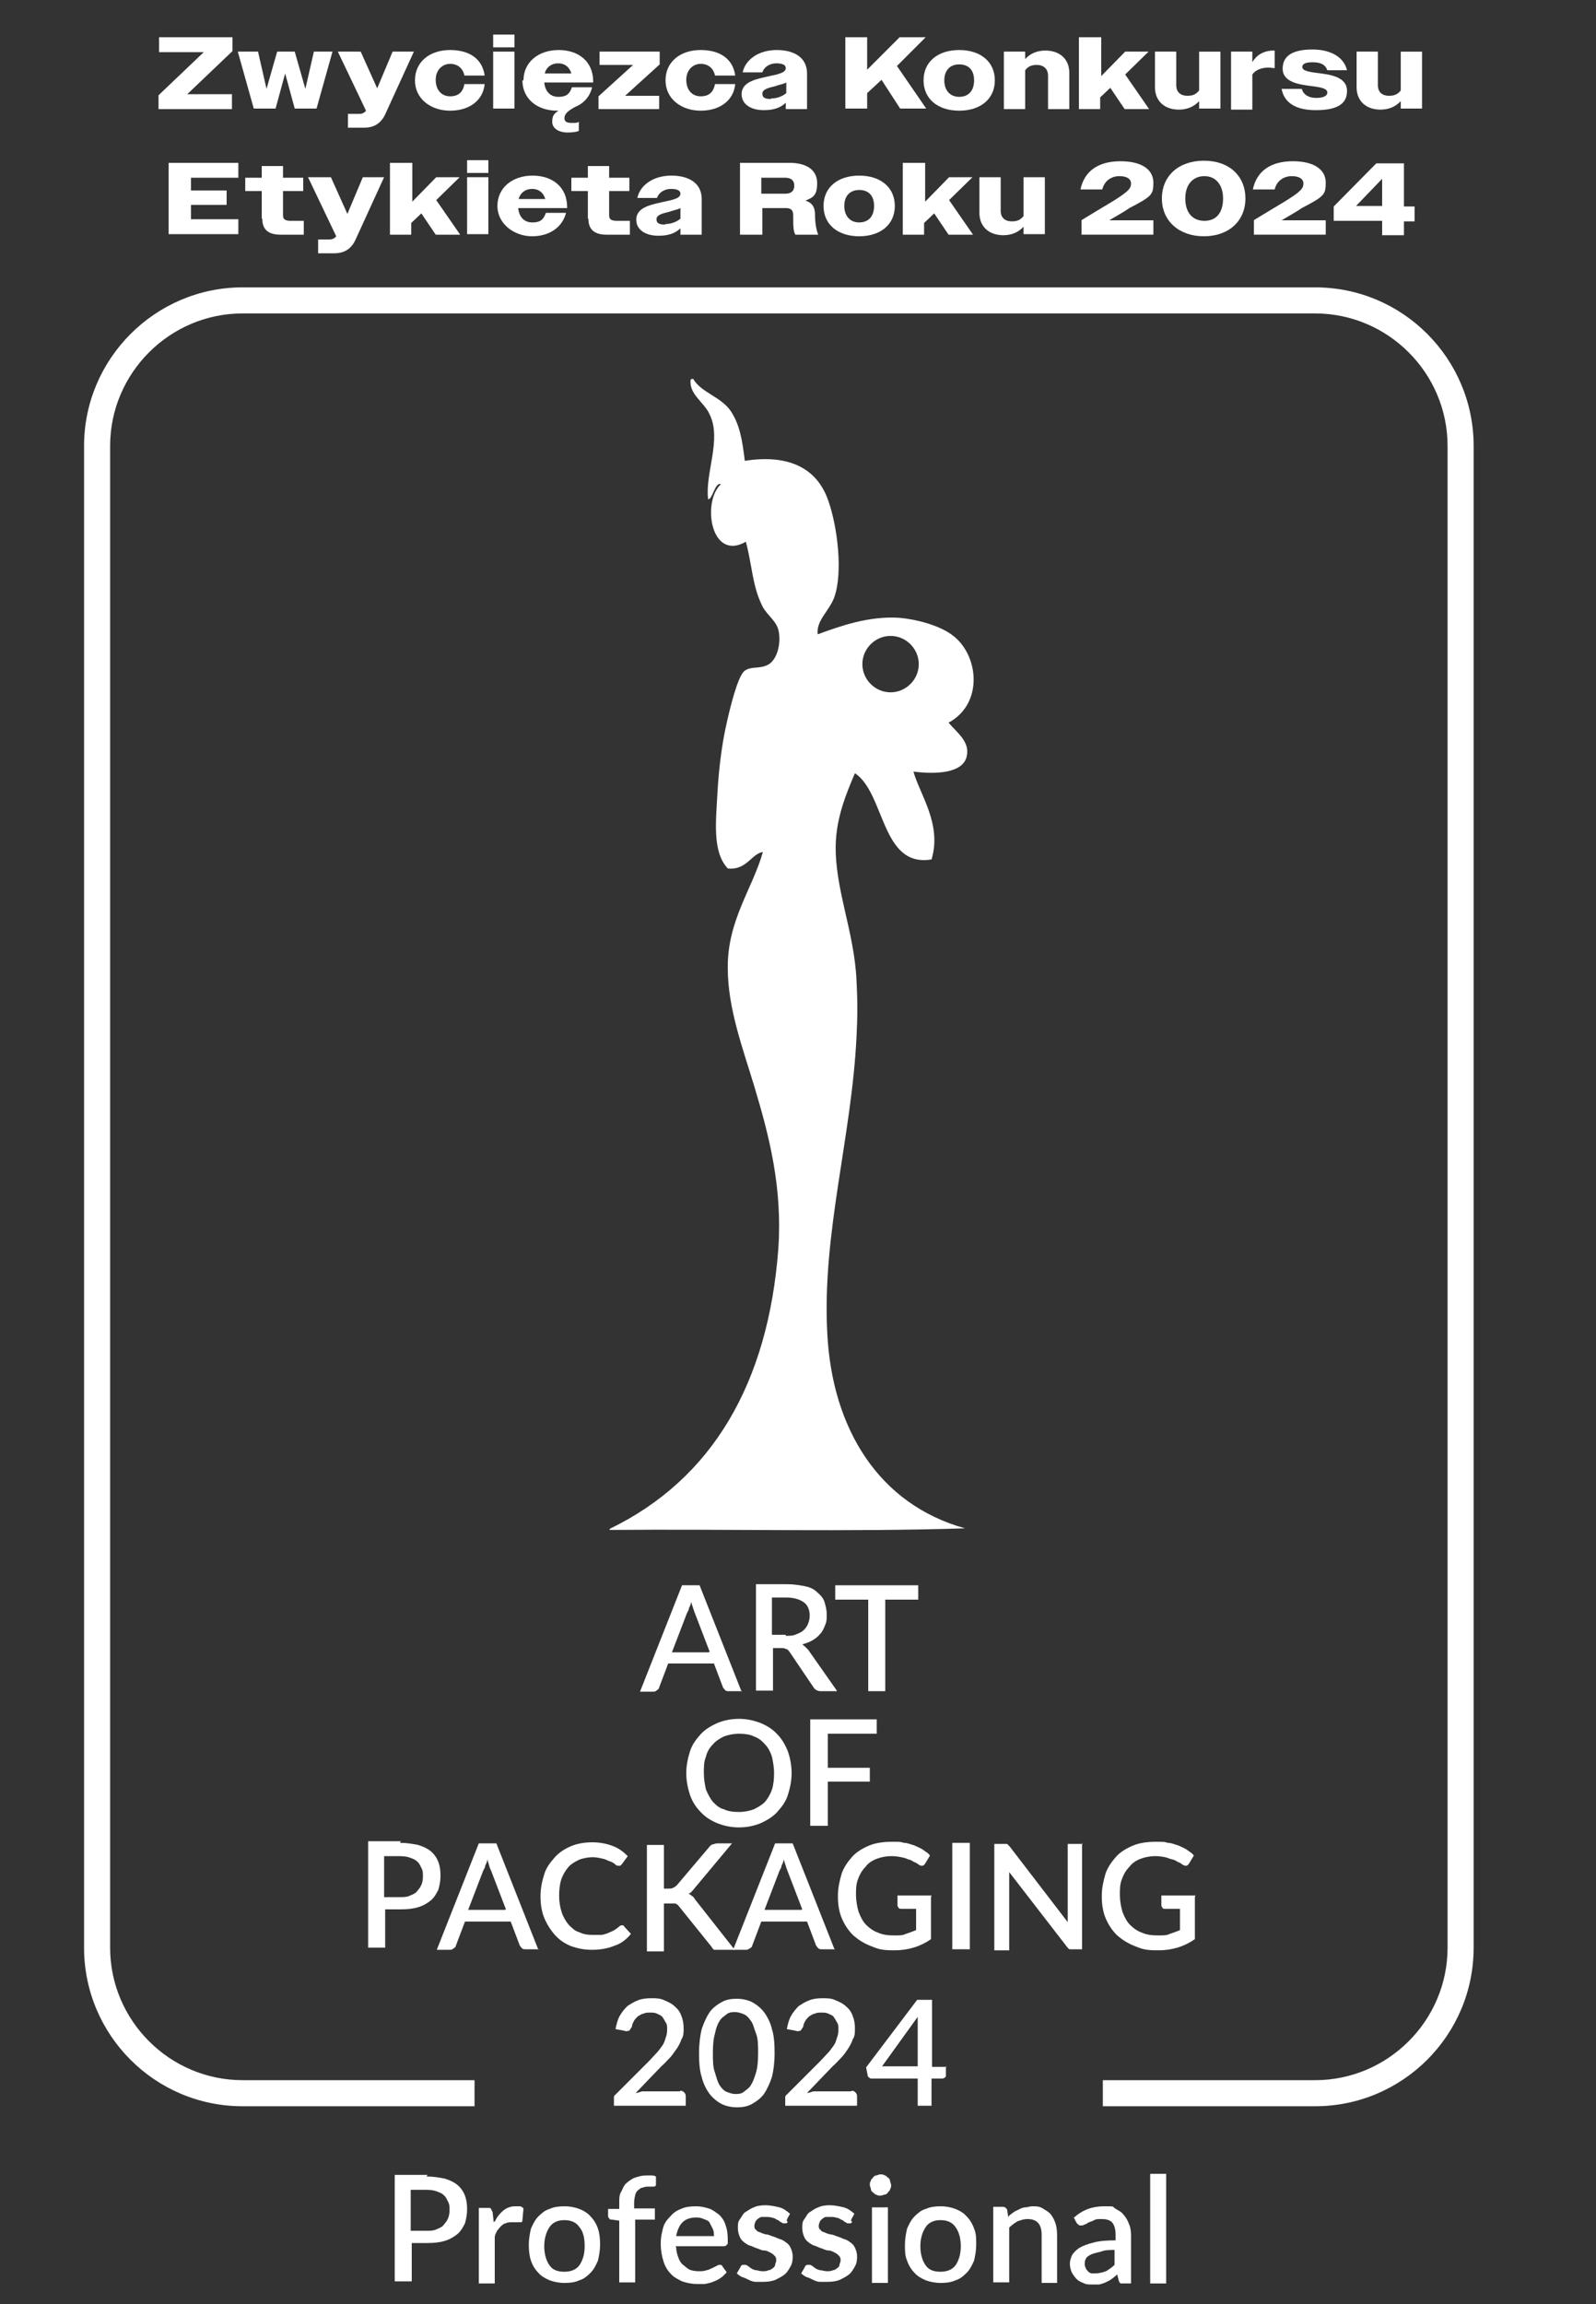 <?xml version="1.0" encoding="UTF-8"?>
<svg id="Layer_1" xmlns="http://www.w3.org/2000/svg" version="1.1" viewBox="0 0 300 433">
  <rect x="0" y="0" width="300" height="433" fill="#333333" stroke="none"/>
  <!-- Generator: Adobe Illustrator 29.3.1, SVG Export Plug-In . SVG Version: 2.1.0 Build 151)  -->
  <defs>
    <style>
      .st0 {
        fill: #fff;
      }
    </style>
  </defs>
  <g id="Layer_11" data-name="Layer_1">
    <g>
      <g>
        <path class="st0" d="M114.6,287.5c22.2-.2,45,.4,66.8-.3-16.2-4.5-25-18.7-25.9-36.7-1-18.7,4.6-36.9,5.5-55.7.2-3.7.2-6.9,0-10.5-.4-9.3-4.2-17.5-3.9-25.9.2-4.8,1.8-8.9,3.6-13.1,5.7,3.8,4.9,17.8,14.4,16.2,2-6.6-2.2-12.2-3.4-16.5,4,.5,9.2.4,10-2.8.7-2.8-1.8-4.5-3.4-6.4,6.7-3.6,5.7-13,.5-16.6-2.4-1.7-6.4-2.8-9.7-3.1-5.8-.4-11.3,1.6-15.4,3.1-.3-2.6,2.1-4.3,3.1-6.9,1.7-4.7.6-13.4-1.1-18.2-2.1-6.1-7.4-8.8-15.7-7.5-.5-4.2-1-6.8-2.6-9.3-1.9-2.8-5.6-3.5-7.1-6.1-.2,0-.5,0-.5.3-.2,2.7,2.6,4.1,3.6,6.4,2.3,4.7-.9,11-.3,15.9.8.2,1.3-3.3,2.4-2.8-3.6,3.3-1.9,14.6,4.7,10.8,1.2,4.5,1.2,8.3,3.1,12.1.9,1.8,2.8,2.8,3.1,4.9.4,2.4-.4,5.2-2,6.1-1.7.9-3.2.2-4.5,1.2-1.3,1.2-2.7,7-3.4,10.2-.9,4-1.4,8.7-1.6,12-.3,5.8-1.1,11.7,1.9,14.9,3.5.4,4.5-2.8,6.6-3.1-1.9,6.8-6.7,12.9-6.6,21.8,0,7.6,2.8,15,5,22.3,2.8,9.3,5.3,19,4.5,30.5-1.9,25.1-12.3,43.2-31.7,52.6M162.1,124.8c0-2.9,2.4-5.3,5.3-5.3s5.3,2.4,5.3,5.3-2.4,5.3-5.3,5.3-5.3-2.4-5.3-5.3"/>
        <path class="st0" d="M127.8,392.9c.4,0,.5,0,.8.3.2.2.3.4.3.7v1.8h-13.5v-1c0-.2,0-.4,0-.6,0-.3.2-.4.4-.6l6.2-6.2c.5-.5,1-1.1,1.4-1.5s.8-1,1.1-1.4c.3-.4.5-1,.6-1.4.2-.5.3-1,.3-1.6s0-1-.3-1.4c-.2-.4-.4-.7-.6-1-.3-.3-.6-.4-1-.6s-.8-.2-1.3-.2-.9,0-1.2.2c-.4,0-.7.3-1.1.5-.3.3-.5.5-.7.8-.2.4-.4.7-.4,1.1-.2.4-.4.6-.5.8-.2,0-.5.2-1,0l-1.6-.3c.2-1,.4-1.8.8-2.5s.9-1.3,1.4-1.8c.6-.4,1.2-.8,2-1.1.7-.3,1.6-.4,2.5-.4s1.7,0,2.5.4c.7.3,1.4.6,2,1.2.5.4,1,1.1,1.2,1.8.3.7.4,1.5.4,2.3s0,1.4-.4,2c-.2.6-.5,1.2-.9,1.8-.4.5-.8,1.2-1.3,1.7s-1,1.1-1.6,1.6l-4.8,5c.4,0,.8-.2,1.2-.3.4,0,.8,0,1.2,0h5.9Z"/>
        <path class="st0" d="M142.5,385.8c0-1.5,0-2.7-.4-3.7s-.5-1.8-1-2.4c-.4-.6-.8-1-1.3-1.2s-1.1-.4-1.6-.4-1.1,0-1.6.4-1,.7-1.3,1.2c-.4.6-.7,1.4-.9,2.4-.3,1-.4,2.2-.4,3.7s0,2.7.4,3.7c.3,1,.5,1.8.9,2.4s.8,1,1.3,1.2,1.1.4,1.6.4,1.1,0,1.6-.4,1-.7,1.3-1.2c.4-.6.7-1.4,1-2.4s.4-2.2.4-3.7M145.6,385.8c0,1.8-.2,3.3-.5,4.5-.4,1.2-.9,2.3-1.5,3.2-.6.8-1.4,1.4-2.3,1.9s-1.9.6-2.8.6-2-.2-2.8-.6-1.7-1.1-2.3-1.9c-.6-.8-1.2-1.9-1.5-3.2-.4-1.2-.5-2.8-.5-4.5s.2-3.3.5-4.5c.4-1.2.9-2.3,1.5-3.2.6-.8,1.4-1.4,2.3-1.9s1.9-.6,2.8-.6,2,.2,2.8.6,1.7,1.1,2.3,1.9c.6.8,1.2,1.9,1.5,3.2.4,1.2.5,2.8.5,4.5"/>
        <path class="st0" d="M160,392.9c.4,0,.5,0,.8.3.2.2.3.4.3.7v1.8h-13.5v-1c0-.2,0-.4,0-.6,0-.3.2-.4.4-.6l6.2-6.2c.5-.5,1-1.1,1.4-1.5s.8-1,1.1-1.4.5-1,.6-1.4c.2-.5.3-1,.3-1.6s0-1-.3-1.4c-.2-.4-.4-.7-.6-1s-.6-.4-1-.6c-.4-.2-.8-.2-1.3-.2s-.9,0-1.2.2c-.4,0-.7.3-1.1.5-.3.3-.5.5-.7.8-.2.4-.4.7-.4,1.1-.2.4-.4.6-.5.8-.2,0-.5.2-1,0l-1.6-.3c.2-1,.4-1.8.8-2.5.4-.7.9-1.3,1.4-1.8.6-.4,1.2-.8,2-1.1.7-.3,1.6-.4,2.5-.4s1.7,0,2.5.4c.7.3,1.4.6,2,1.2.5.4,1,1.1,1.2,1.8.3.7.4,1.5.4,2.3s0,1.4-.4,2c-.2.6-.5,1.2-.9,1.8s-.8,1.2-1.3,1.7-1,1.1-1.6,1.6l-4.8,5c.4,0,.8-.2,1.2-.3.4,0,.8,0,1.2,0h5.9,0Z"/>
        <path class="st0" d="M172.5,388.3v-7.3c0-.6,0-1.2,0-2l-6.7,9.3h6.6ZM177.8,388.3v1.7c0,.2,0,.3-.2.4s-.3.2-.4.2h-2.1v5.1h-2.6v-5.1h-8.6c-.2,0-.4,0-.5-.2-.2,0-.3-.3-.3-.4l-.3-1.5,9.6-12.7h2.8v12.6h2.8,0Z"/>
        <path class="st0" d="M145.5,333.2c0-1.2-.2-2.1-.4-3.1-.3-.9-.7-1.7-1.3-2.3-.5-.6-1.2-1.2-2.1-1.5-.8-.4-1.8-.5-2.8-.5s-2,.2-2.8.5c-.8.4-1.5.8-2.1,1.5-.6.6-1.1,1.4-1.3,2.3-.4.9-.4,2-.4,3.1s.2,2.2.4,3.1c.4.9.8,1.7,1.3,2.3.6.6,1.2,1.2,2.1,1.4.8.4,1.8.5,2.8.5s2-.2,2.8-.5c.8-.4,1.5-.8,2.1-1.4.5-.6,1-1.4,1.3-2.3.3-.9.4-2,.4-3.1M148.8,333.2c0,1.5-.3,2.8-.7,4.1s-1.2,2.3-2,3.2-2,1.6-3.1,2.1c-1.2.5-2.6.8-4.1.8s-2.8-.3-4.1-.8c-1.2-.5-2.3-1.2-3.1-2.1-.9-.9-1.6-2-2-3.2s-.7-2.6-.7-4.1.3-2.8.7-4.1,1.2-2.3,2-3.2,2-1.6,3.1-2.1c1.2-.5,2.6-.8,4.1-.8s2.8.3,4.1.8c1.2.5,2.3,1.2,3.1,2.1.9.9,1.5,2,2,3.2.4,1.2.7,2.6.7,4.1"/>
      </g>
      <polygon class="st0" points="155.6 325.8 155.6 332.2 163.5 332.2 163.5 334.8 155.6 334.8 155.6 343.1 152.3 343.1 152.3 323.1 164.8 323.1 164.8 325.8 155.6 325.8"/>
      <g>
        <path class="st0" d="M133.4,310.4l-2.8-7.3c-.2-.5-.4-1.2-.7-2.1,0,.4-.2.8-.4,1.2,0,.4-.3.7-.4,1l-2.8,7.3h6.9ZM139.5,317.8h-2.5c-.3,0-.5,0-.7-.2s-.3-.4-.4-.5l-1.7-4.5h-8.6l-1.7,4.5c0,.2-.2.4-.4.5-.2.2-.4.3-.7.3h-2.5l7.9-20h3.3l7.9,20h0Z"/>
        <path class="st0" d="M147.7,307.4c.7,0,1.4,0,2-.3.5-.2,1-.4,1.4-.8.4-.4.6-.7.8-1.2s.3-1,.3-1.5c0-1.1-.4-2-1.1-2.5-.7-.5-1.8-.9-3.3-.9h-2.7v7h2.6ZM157.1,317.8h-2.9c-.5,0-1-.3-1.2-.6l-4.6-6.8c-.2-.3-.4-.4-.5-.5-.2,0-.4-.2-.8-.2h-1.8v8h-3.2v-20h5.9c1.3,0,2.4.2,3.4.4s1.7.6,2.3,1.2c.6.5,1.1,1.1,1.3,1.8s.4,1.4.4,2.3,0,1.3-.3,2-.5,1.2-.9,1.6c-.4.5-.9.9-1.4,1.2s-1.2.6-2,.8c.4.3.7.6,1.1,1l5.4,7.7-.2.2Z"/>
      </g>
      <polygon class="st0" points="172.6 300.6 166.4 300.6 166.4 317.8 163.2 317.8 163.2 300.6 157 300.6 157 297.9 172.6 297.9 172.6 300.6"/>
      <g>
        <path class="st0" d="M75.2,356.5c.7,0,1.3,0,1.9-.3.5-.2,1-.4,1.3-.8s.6-.7.8-1.2c.2-.4.3-1,.3-1.6s0-1.1-.3-1.6c-.2-.4-.4-.9-.8-1.2-.4-.4-.8-.5-1.3-.7-.5-.2-1.2-.3-2-.3h-2.9v7.7h3ZM75.2,346.3c1.3,0,2.4.2,3.4.4,1,.3,1.8.7,2.4,1.2s1.1,1.2,1.4,2c.3.8.4,1.6.4,2.6s-.2,1.9-.4,2.6c-.4.8-.8,1.5-1.4,2-.6.5-1.4,1-2.4,1.3s-2,.4-3.3.4h-2.9v7.2h-3.2v-20h6.2l-.2.2Z"/>
        <path class="st0" d="M95.1,358.8l-2.8-7.3c-.3-.5-.4-1.2-.7-2.1,0,.4-.2.8-.4,1.2,0,.4-.3.7-.4,1l-2.8,7.3h6.9ZM101.3,366.3h-2.5c-.3,0-.5,0-.7-.2-.2-.2-.3-.4-.4-.5l-1.7-4.5h-8.6l-1.7,4.5c0,.2-.2.4-.4.5-.2.2-.4.3-.7.3h-2.5l7.9-20h3.3l7.9,20h0Z"/>
        <path class="st0" d="M116.9,361.8c.2,0,.4,0,.4.2l1.3,1.4c-.8,1-1.8,1.8-3,2.2-1.2.5-2.6.8-4.3.8s-2.8-.3-4-.7c-1.2-.5-2.2-1.2-3-2.1s-1.5-2-2-3.2-.7-2.6-.7-4.1.3-2.8.7-4.1,1.2-2.3,2-3.2,1.9-1.6,3.1-2.1,2.6-.7,4-.7,2.8.3,3.8.7c1.1.4,2,1.1,2.8,1.9l-1.1,1.5c0,0-.2.2-.3.3,0,0-.3,0-.4,0s-.4,0-.6-.3c-.3-.2-.5-.4-.9-.5s-.8-.4-1.3-.5-1.2-.3-2-.3-1.9.2-2.6.5c-.8.4-1.5.8-2,1.4-.5.6-1,1.4-1.3,2.3s-.4,2-.4,3.1.2,2.2.5,3.1.8,1.7,1.3,2.3c.6.6,1.2,1.2,2,1.4.8.4,1.6.5,2.6.5h1.5c.4,0,.8-.2,1.2-.3.4-.2.7-.3,1.1-.5.4-.2.6-.4,1-.7.2-.2.4-.3.5-.3"/>
        <path class="st0" d="M124.8,354.9h.9c.4,0,.6,0,.9-.2.2,0,.4-.3.6-.4l6.1-7.2c.2-.3.4-.4.6-.5.3,0,.5-.2.9-.2h2.8l-7.1,8.5c-.2.3-.4.4-.5.6-.2.2-.4.3-.6.4.3,0,.5.3.7.4.3.2.4.4.6.7l7.4,9.4h-3.4c-.2,0-.3,0-.4,0,0,0-.2,0-.3-.2,0,0-.2-.2-.2-.3l-6.2-7.7c0,0-.2-.3-.3-.3s-.2-.2-.4-.2-.3,0-.4,0h-1.7v9h-3.2v-20h3.2v8.5-.3Z"/>
        <path class="st0" d="M150.8,358.8l-2.8-7.3c-.2-.5-.4-1.2-.7-2.1,0,.4-.2.8-.4,1.2,0,.4-.3.7-.4,1l-2.8,7.3h6.9ZM157,366.3h-2.5c-.3,0-.5,0-.7-.2s-.3-.4-.4-.5l-1.7-4.5h-8.6l-1.7,4.5c0,.2-.2.4-.4.5s-.4.3-.7.3h-2.5l7.9-20h3.3l7.9,20h0Z"/>
        <path class="st0" d="M175,356.5v7.9c-2,1.4-4.3,2.1-6.9,2.1s-3.1-.3-4.4-.8c-1.3-.5-2.4-1.2-3.4-2.1-.9-.9-1.6-2-2.1-3.2-.5-1.2-.7-2.6-.7-4.1s.3-2.8.7-4.2c.4-1.2,1.2-2.3,2-3.2s2-1.6,3.2-2.1c1.2-.5,2.7-.7,4.3-.7s1.5,0,2.2.2c.7,0,1.3.3,2,.5.6.3,1.2.5,1.6.8.5.4,1,.6,1.3,1.1l-.9,1.5c-.2.3-.4.4-.5.4-.3,0-.4,0-.7-.2s-.5-.4-.9-.5c-.3-.2-.6-.4-1.1-.5-.4-.2-.8-.3-1.3-.4s-1.1-.2-1.8-.2c-1.1,0-2,.2-2.8.5s-1.6.8-2.1,1.5c-.6.6-1.1,1.4-1.4,2.3-.4.9-.4,2-.4,3s.2,2.2.5,3.2c.4,1,.8,1.8,1.4,2.4.6.6,1.4,1.2,2.3,1.5.9.4,1.9.5,3,.5s1.6,0,2.2-.3c.6-.2,1.2-.4,1.9-.7v-4h-2.8c-.2,0-.4,0-.5-.2s-.2-.3-.2-.4v-1.9h6.4,0Z"/>
      </g>
      <rect class="st0" x="179" y="346.3" width="3.3" height="20"/>
      <g>
        <path class="st0" d="M203.4,346.3v20h-1.7c-.3,0-.4,0-.6,0-.2,0-.4-.3-.5-.4l-10.9-14.1v14.7h-2.8v-20h2.3s.2,0,.3.2c0,0,.2.2.3.3l10.9,14.2v-14.7h2.8Z"/>
        <path class="st0" d="M224.6,356.5v7.9c-2,1.4-4.3,2.1-6.9,2.1s-3.1-.3-4.4-.8c-1.3-.5-2.4-1.2-3.4-2.1-.9-.9-1.6-2-2.1-3.2-.5-1.2-.7-2.6-.7-4.1s.3-2.8.7-4.2c.4-1.2,1.2-2.3,2-3.2s2-1.6,3.2-2.1c1.2-.5,2.7-.7,4.3-.7s1.5,0,2.2.2c.7,0,1.3.3,2,.5.6.3,1.2.5,1.6.8.5.4,1,.6,1.3,1.1l-.9,1.5c-.2.3-.4.4-.5.4-.3,0-.4,0-.7-.2s-.5-.4-.9-.5c-.3-.2-.6-.4-1.1-.5s-.8-.3-1.3-.4-1.1-.2-1.8-.2c-1.1,0-2,.2-2.8.5s-1.6.8-2.1,1.5c-.6.6-1.1,1.4-1.4,2.3-.4.9-.4,2-.4,3s.2,2.2.5,3.2c.4,1,.8,1.8,1.4,2.4.6.6,1.4,1.2,2.3,1.5.9.4,1.9.5,3,.5s1.6,0,2.2-.3c.6-.2,1.2-.4,1.9-.7v-4h-2.8c-.2,0-.4,0-.5-.2s-.2-.3-.2-.4v-1.9h6.4,0Z"/>
        <path class="st0" d="M80.2,419.2c.7,0,1.3,0,1.9-.3.5-.2,1-.4,1.3-.8s.6-.7.8-1.2c.2-.4.3-1,.3-1.6s0-1.1-.3-1.6c-.2-.4-.4-.9-.8-1.2-.4-.4-.8-.5-1.3-.7-.5-.2-1.2-.3-2-.3h-2.9v7.7h3ZM80.2,409c1.3,0,2.4.2,3.4.4,1,.3,1.8.7,2.4,1.2s1.1,1.2,1.4,2c.3.8.4,1.6.4,2.6s-.2,1.9-.4,2.6c-.4.8-.8,1.5-1.4,2-.6.5-1.4,1-2.4,1.3s-2,.4-3.3.4h-2.9v7.2h-3.2v-20h6.2l-.2.2Z"/>
        <path class="st0" d="M93,417.5c.4-.9,1-1.6,1.6-2.1.6-.5,1.4-.8,2.2-.8s.6,0,.9,0c.3,0,.5.2.7.4l-.2,2.2c0,.2,0,.3-.2.4,0,0-.2,0-.4,0h-1.4c-.4,0-.8,0-1.1.2-.4,0-.6.3-.9.5-.3.3-.4.5-.7.8-.2.4-.4.7-.5,1.2v8.8h-3v-14.2h1.7c.4,0,.5,0,.6.2,0,0,.2.4.3.6l.2,1.9.2-.2Z"/>
        <path class="st0" d="M106.1,426.9c1.2,0,2.2-.4,2.8-1.2.6-.9,1-2,1-3.6s-.3-2.8-1-3.6c-.6-.9-1.6-1.3-2.8-1.3s-2.2.4-2.8,1.3-1,2.1-1,3.6.4,2.8,1,3.6c.6.9,1.6,1.2,2.8,1.2M106.1,414.6c1.1,0,2,.2,2.8.5s1.6.8,2.1,1.4c.6.6,1.1,1.4,1.4,2.3s.4,1.9.4,3-.2,2.1-.4,3c-.4.9-.8,1.7-1.4,2.3s-1.3,1.2-2.1,1.4c-.8.4-1.8.5-2.8.5s-2-.2-2.8-.5c-.9-.4-1.6-.8-2.1-1.4-.6-.6-1.1-1.4-1.4-2.3s-.4-1.9-.4-3,.2-2.1.4-3c.4-.9.8-1.7,1.4-2.3s1.3-1.2,2.1-1.4c.8-.4,1.8-.5,2.8-.5"/>
        <path class="st0" d="M116.4,429v-11.7l-1.4-.2c-.3,0-.4,0-.5-.3-.2,0-.2-.3-.2-.5v-1.2h2.1v-1.2c0-.8,0-1.5.4-2.1.3-.6.5-1.2,1-1.6s1-.8,1.6-1,1.3-.4,2.1-.4h.9c.3,0,.5,0,.9.2v1.5c0,.3-.2.4-.4.4h-.9c-.4,0-.8,0-1.2.2-.4,0-.6.3-.9.5-.3.3-.4.5-.5.9s-.2.9-.2,1.4v1.1h3.9v2.1h-3.7v11.8h-3,0Z"/>
        <path class="st0" d="M134.2,420.3c0-.5,0-1-.2-1.4s-.4-.8-.6-1.2-.6-.5-1.1-.7c-.4-.2-.9-.3-1.4-.3-1.1,0-2,.3-2.6.9s-1,1.5-1.2,2.6h7ZM127.1,422.2c0,.8.2,1.5.4,2,.2.6.5,1.1.9,1.4s.8.7,1.2.9c.5.2,1.1.3,1.7.3s1.1,0,1.5-.2c.4,0,.8-.3,1.1-.4.4-.2.6-.3.8-.4.3-.2.4-.2.6-.2s.4,0,.5.3l.8,1.1c-.4.4-.7.8-1.2,1.1-.4.3-.9.5-1.4.7-.5.2-1,.3-1.5.4-.5,0-1.1,0-1.5,0-1,0-1.9-.2-2.8-.5-.8-.4-1.6-.8-2.1-1.4-.6-.6-1.1-1.4-1.4-2.4s-.5-2-.5-3.3.2-1.9.4-2.8.7-1.6,1.3-2.2c.5-.6,1.2-1.2,2.1-1.5.8-.4,1.8-.5,2.8-.5s1.7.2,2.4.4,1.3.7,2,1.2c.5.5,1,1.2,1.2,2,.3.8.4,1.7.4,2.7s0,.8-.2.9c0,.2-.3.3-.5.3h-9.1v.2Z"/>
        <path class="st0" d="M148.1,417.5c0,0-.2.3-.3.3h-.4c-.2,0-.4,0-.5-.2-.2,0-.4-.2-.6-.4-.3,0-.5-.3-.9-.4s-.7-.2-1.2-.2-.7,0-1,0c-.3,0-.5.2-.8.4-.2.2-.4.4-.4.5s-.2.4-.2.7,0,.6.3.8c.2.3.4.4.8.5.4.2.7.3,1.2.4.4,0,.9.3,1.3.4s.9.4,1.3.5.8.4,1.2.7c.4.3.6.6.8,1.1s.3.9.3,1.4,0,1.2-.4,1.9c-.3.5-.6,1.1-1.1,1.5s-1.1.7-1.7,1c-.7.3-1.5.4-2.4.4s-1,0-1.4,0c-.4,0-.9-.2-1.3-.4-.4-.2-.8-.4-1.2-.5-.4-.2-.7-.4-1-.7l.7-1.2c0-.2.2-.3.4-.4,0,0,.3,0,.4,0s.4,0,.5.2c.2,0,.4.3.6.4.3.2.5.3.9.4.4,0,.8.2,1.3.2s.8,0,1.2-.2c.4,0,.6-.3.8-.4s.4-.4.4-.6c0-.3.2-.4.2-.8s0-.6-.3-.9-.4-.4-.8-.6-.7-.4-1.2-.4-.9-.3-1.3-.4-.9-.4-1.3-.5-.8-.4-1.2-.7c-.4-.3-.6-.6-.8-1.1s-.3-1-.3-1.6,0-1.1.4-1.6.5-1,1-1.3,1-.7,1.6-.9c.6-.3,1.4-.4,2.2-.4s1.8.2,2.6.4,1.4.7,2,1.2l-.6,1.1v.3Z"/>
        <path class="st0" d="M160.2,417.5c0,0-.2.3-.3.3h-.4c-.2,0-.4,0-.5-.2-.2,0-.4-.2-.6-.4-.3,0-.5-.3-.9-.4s-.7-.2-1.2-.2-.7,0-1,0c-.3,0-.5.2-.8.4-.2.2-.4.4-.4.5s-.2.4-.2.7,0,.6.3.8c.2.3.4.4.8.5.4.2.7.3,1.2.4.4,0,.9.3,1.3.4s.9.4,1.3.5.8.4,1.2.7c.4.3.6.6.8,1.1s.3.9.3,1.4,0,1.2-.4,1.9c-.3.5-.6,1.1-1.1,1.5s-1.1.7-1.7,1c-.7.3-1.5.4-2.4.4s-1,0-1.4,0c-.4,0-.9-.2-1.3-.4-.4-.2-.8-.4-1.2-.5-.4-.2-.7-.4-1-.7l.7-1.2c0-.2.2-.3.4-.4,0,0,.3,0,.4,0s.4,0,.5.2c.2,0,.4.3.6.4.3.2.5.3.9.4.4,0,.8.2,1.3.2s.8,0,1.2-.2c.4,0,.6-.3.8-.4s.4-.4.4-.6c0-.3.2-.4.2-.8s0-.6-.3-.9-.4-.4-.8-.6-.7-.4-1.2-.4-.9-.3-1.3-.4-.9-.4-1.3-.5-.8-.4-1.2-.7-.6-.6-.8-1.1-.3-1-.3-1.6,0-1.1.4-1.6.5-1,1-1.3,1-.7,1.6-.9c.6-.3,1.4-.4,2.2-.4s1.8.2,2.6.4,1.4.7,2,1.2l-.6,1.1v.3Z"/>
        <path class="st0" d="M166.9,429h-3v-14.2h3v14.2ZM167.5,410.6c0,.3,0,.5-.2.8,0,.3-.3.4-.4.6s-.4.4-.6.4-.5.2-.8.2-.5,0-.8-.2c-.3,0-.4-.3-.6-.4s-.4-.4-.4-.6c0-.3-.2-.5-.2-.8s0-.5.2-.8c0-.3.3-.4.4-.6s.4-.4.6-.4.4-.2.8-.2.5,0,.8.2c.3,0,.4.3.6.4s.4.4.4.6c0,.3.2.5.2.8"/>
        <path class="st0" d="M176.8,426.9c1.2,0,2.2-.4,2.8-1.2.6-.9,1-2,1-3.6s-.4-2.8-1-3.6c-.6-.9-1.6-1.3-2.8-1.3s-2.2.4-2.8,1.3-1,2.1-1,3.6.4,2.8,1,3.6c.6.9,1.6,1.2,2.8,1.2M176.8,414.6c1.1,0,2,.2,2.8.5s1.6.8,2.1,1.4c.6.6,1.1,1.4,1.4,2.3.4.9.4,1.9.4,3s-.2,2.1-.4,3c-.4.9-.8,1.7-1.4,2.3-.6.6-1.3,1.2-2.1,1.4-.8.4-1.8.5-2.8.5s-2-.2-2.8-.5c-.9-.4-1.6-.8-2.1-1.4-.6-.6-1.1-1.4-1.4-2.3-.4-.9-.4-1.9-.4-3s.2-2.1.4-3c.4-.9.8-1.7,1.4-2.3.6-.6,1.3-1.2,2.1-1.4.9-.4,1.8-.5,2.8-.5"/>
        <path class="st0" d="M189.4,416.7c.3-.4.6-.6,1-.9.4-.3.7-.4,1.1-.6s.8-.4,1.2-.4c.4,0,.9-.2,1.3-.2.8,0,1.4,0,2,.4s1.1.6,1.5,1.1.7,1.1.9,1.7c.2.6.3,1.4.3,2.2v9h-2.9v-9c0-1-.2-1.7-.6-2.2s-1.1-.8-2-.8-1.2.2-1.9.4c-.5.3-1.1.7-1.6,1.2v10.3h-3v-14.2h1.8c.4,0,.6.2.8.5l.2,1.3h0Z"/>
        <path class="st0" d="M209.7,422.8c-1.1,0-2,0-2.7.3-.7.2-1.3.3-1.8.5-.4.2-.8.4-1,.7-.2.3-.3.6-.3,1s0,.6.2.9c0,.3.3.4.4.6s.4.3.6.4c.3,0,.5,0,.8,0,.8,0,1.4-.2,2-.4.5-.3,1.1-.7,1.6-1.2v-2.8ZM201.8,416.8c1.6-1.5,3.5-2.2,5.7-2.2s1.5,0,2.1.4,1.2.6,1.6,1.2c.4.4.8,1.1,1,1.7.3.6.4,1.4.4,2.2v9h-1.3c-.3,0-.5,0-.6,0-.2,0-.3-.3-.4-.5l-.3-1.2c-.4.4-.7.6-1.1.9s-.7.4-1.1.6-.8.3-1.2.4c-.4,0-.9,0-1.4,0s-1.1,0-1.6-.3c-.5-.2-.9-.4-1.2-.7s-.6-.7-.9-1.2c-.2-.4-.4-1.1-.4-1.7s.2-1.1.4-1.6c.3-.5.8-1,1.4-1.4.7-.4,1.5-.7,2.7-1,1.1-.3,2.5-.4,4.1-.4v-1c0-1-.2-1.8-.6-2.3s-1.1-.7-2-.7-1.1,0-1.4.2c-.4.2-.7.3-1,.4s-.5.4-.8.4c-.3.2-.4.2-.7.2s-.4,0-.5-.2c-.2,0-.3-.3-.4-.4l-.5-1v.2Z"/>
      </g>
      <rect class="st0" x="216.2" y="408.5" width="3" height="20.6"/>
      <path class="st0" d="M247.2,395.8h-39.9v-4.9h39.9c13.7,0,24.9-11.2,24.9-24.9V83.8c0-13.7-11.2-24.9-24.9-24.9H45.6c-13.7,0-24.9,11.2-24.9,24.9v282.2c0,13.7,11.2,24.9,24.9,24.9h43.6v4.9h-43.6c-16.5,0-29.8-13.4-29.8-29.8V83.8c0-16.4,13.4-29.8,29.8-29.8h201.6c16.5,0,29.8,13.4,29.8,29.8v282.2c0,16.5-13.4,29.8-29.8,29.8Z"/>
    </g>
  </g>
  <g>
    <path class="st0" d="M29.8,17.9l8.5-8.1h-8.4s0-2.8,0-2.8h13.8v2.6l-8.5,8.1h8.4s0,2.8,0,2.8h-13.8v-2.5Z"/>
    <path class="st0" d="M44.8,9.7h3.7l.8,3.5.8,3.5,1-3.5,1-3.5h3.3l1,3.5,1,3.5.8-3.5.8-3.5h3.5l-3,10.7h-4.1l-.9-3.3-.9-3.3-.9,3.3-.9,3.3h-4.1l-3-10.7Z"/>
    <path class="st0" d="M65.5,21.4h2c.6,0,1-.2,1.3-.6l-5.3-11.1h4.3l3.1,6.9,2.9-6.9h4l-5.4,11.8c-.8,1.7-2.1,2.5-4,2.5h-3v-2.6Z"/>
    <path class="st0" d="M78,15.1c0-3.5,2.8-5.7,6.6-5.7s6.1,1.8,6.5,4.8h-3.8c-.3-1.4-1.3-2.2-2.7-2.2s-2.7,1.1-2.7,3,1.1,3.1,2.7,3.1,2.4-.8,2.7-2.3h3.8c-.3,3.1-2.9,5-6.5,5s-6.6-2.2-6.6-5.7Z"/>
    <path class="st0" d="M92.7,6.5h4v2.4h-4v-2.4ZM92.7,9.7h4v10.7h-4v-10.7Z"/>
    <path class="st0" d="M98.4,15.1c0-3.4,2.8-5.7,6.6-5.7s6.5,2.2,6.5,5.9v.2h-9.2c.2,1.8,1.2,2.7,2.7,2.7s2.1-.6,2.5-1.8h3.8c-.4,1.7-1.5,3-3.2,3.7-1.5.8-2,1.4-2,2.1s.5.9,1.4.9.9,0,1.3-.2v1.7c-.4.2-1.3.3-2.1.3-1.7,0-2.9-.8-2.9-2s.4-1.6,1.2-2.1h-.3c-3.8,0-6.5-2.3-6.5-5.7ZM102.4,13.8h5c-.4-1.3-1.3-1.9-2.5-1.9s-2.2.7-2.5,1.9Z"/>
    <path class="st0" d="M112.5,18.1l6.5-5.9h-6.3s0-2.5,0-2.5h11.3v2.4l-6.5,5.9h6.4s0,2.5,0,2.5h-11.4v-2.4Z"/>
    <path class="st0" d="M125.1,15.1c0-3.5,2.8-5.7,6.6-5.7s6.1,1.8,6.5,4.8h-3.8c-.3-1.4-1.3-2.2-2.7-2.2s-2.7,1.1-2.7,3,1.1,3.1,2.7,3.1,2.4-.8,2.7-2.3h3.8c-.3,3.1-2.9,5-6.5,5s-6.6-2.2-6.6-5.7Z"/>
    <path class="st0" d="M139.4,17.7c0-2.5,3.1-2.9,5.7-3.5,2-.4,2.6-.8,2.6-1.4s-.6-.9-1.8-.9-2.3.7-2.6,1.7h-3.7c.5-2.4,3-4.2,6.4-4.2s5.7,1.5,5.7,4.4v6.7h-4v-1.2c-1,1-2.4,1.4-4.1,1.4-2.6,0-4.2-1.2-4.2-3ZM145,18.5c1,0,2.1-.4,2.8-1v-2c-.5.3-1.3.4-2.1.7-1.3.3-2.4.6-2.4,1.4s.6,1,1.6,1Z"/>
    <path class="st0" d="M158.8,7h4.2v6.1s6.1-6.1,6.1-6.1h4.9l-5.4,5.4,5.5,8h-4.9l-3.5-5.4-2.7,2.5v2.9s-4.1,0-4.1,0V7Z"/>
    <path class="st0" d="M173.6,15.1c0-3.5,2.7-5.7,6.7-5.7s6.7,2.2,6.7,5.7-2.7,5.7-6.7,5.7-6.7-2.2-6.7-5.7ZM183.1,15.1c0-2-1.1-3-2.8-3s-2.8,1.1-2.8,3,1.1,3.1,2.8,3.1,2.8-1.1,2.8-3.1Z"/>
    <path class="st0" d="M188.7,9.7h4v1.4c.9-1,2.2-1.6,3.8-1.6,2.7,0,4.5,1.6,4.5,4.2v6.8h-4v-6.3c0-1.3-.9-2-2.1-2s-1.7.4-2.2,1v7.3h-4v-10.7Z"/>
    <path class="st0" d="M203,7h4v7.3s4.5-4.6,4.5-4.6h4.4l-4.4,4.3,4.5,6.5h-4.6l-2.7-4-1.9,1.8v2.2s-4,0-4,0V7Z"/>
    <path class="st0" d="M217.1,16.5v-6.8h4v6.3c0,1.4.9,2,2.1,2s1.7-.4,2.2-1v-7.3h4v10.7h-4v-1.4c-.9,1-2.2,1.6-3.8,1.6-2.7,0-4.5-1.6-4.5-4.2Z"/>
    <path class="st0" d="M231.4,9.7h4v2c.8-1.4,2.2-2.2,4-2.2h.2v3.3c-.4,0-.8-.1-1.1-.1-1.3,0-2.5.4-3.1,1.3v6.6h-4v-10.7Z"/>
    <path class="st0" d="M241,16.7h3.7c.3,1.1,1.3,1.7,2.7,1.7s2.1-.4,2.1-1c0-.8-1.3-1-2.8-1.2-2.4-.3-5.6-.7-5.6-3.3s2.2-3.6,5.6-3.6,5.9,1.4,6.5,3.9h-3.7c-.4-1.1-1.3-1.5-2.8-1.5s-1.9.4-1.9.9c0,.7,1.2.9,2.7,1.1,2.5.3,5.7.7,5.7,3.4s-2.3,3.6-5.9,3.6-5.9-1.3-6.4-4Z"/>
    <path class="st0" d="M255,16.5v-6.8h4v6.3c0,1.4.9,2,2.1,2s1.7-.4,2.2-1v-7.3h4v10.7h-4v-1.4c-.9,1-2.2,1.6-3.8,1.6-2.7,0-4.5-1.6-4.5-4.2Z"/>
    <path class="st0" d="M31.7,30.6h13.1v2.8h-8.9v2.4h6.7v2.7h-6.7v2.7h8.9v2.8h-13.1v-13.5Z"/>
    <path class="st0" d="M49.2,41.1v-5.2h-3.1v-2.5h3.1v-2.2h4v2.2h3.8v2.5h-3.8v4.6c0,.7.4,1,1.5,1h2.4v2.6h-4.4c-2.3,0-3.4-1-3.4-3Z"/>
    <path class="st0" d="M59.9,45h2c.6,0,1-.2,1.3-.6l-5.3-11.1h4.3l3.1,6.9,2.9-6.9h4l-5.4,11.8c-.8,1.7-2.1,2.5-4,2.5h-3v-2.6Z"/>
    <path class="st0" d="M73.5,30.6h4v7.3s4.5-4.6,4.5-4.6h4.4l-4.4,4.3,4.5,6.5h-4.6l-2.7-4-1.9,1.8v2.2s-4,0-4,0v-13.5Z"/>
    <path class="st0" d="M87.8,30.1h4v2.4h-4v-2.4ZM87.8,33.3h4v10.7h-4v-10.7Z"/>
    <path class="st0" d="M93.5,38.7c0-3.4,2.8-5.7,6.6-5.7s6.5,2.2,6.5,5.9v.2h-9.2c.2,1.8,1.2,2.7,2.7,2.7s2.1-.6,2.5-1.8h3.8c-.7,2.7-3.1,4.4-6.4,4.4s-6.5-2.3-6.5-5.7ZM97.5,37.4h5c-.4-1.3-1.3-1.9-2.5-1.9s-2.2.7-2.5,1.9Z"/>
    <path class="st0" d="M110.5,41.1v-5.2h-3.1v-2.5h3.1v-2.2h4v2.2h3.8v2.5h-3.8v4.6c0,.7.4,1,1.5,1h2.4v2.6h-4.4c-2.3,0-3.4-1-3.4-3Z"/>
    <path class="st0" d="M119.6,41.3c0-2.5,3.1-2.9,5.7-3.5,2-.4,2.6-.8,2.6-1.4s-.6-.9-1.8-.9-2.3.7-2.6,1.7h-3.7c.5-2.4,3-4.2,6.4-4.2s5.7,1.5,5.7,4.4v6.7h-4v-1.2c-1,1-2.4,1.4-4.1,1.4-2.6,0-4.2-1.2-4.2-3ZM125.1,42.1c1,0,2.1-.4,2.8-1v-2c-.5.3-1.3.4-2.1.7-1.3.3-2.4.6-2.4,1.4s.6,1,1.6,1Z"/>
    <path class="st0" d="M139,30.6h9.4c3.3,0,5.2,1.4,5.2,3.8s-.8,2.7-2.2,3.3c1.3.4,1.8,1.3,1.8,2.6,0,1.5.2,2.8.6,3.8h-4.3c-.4-.7-.4-1.7-.4-3.6,0-1-.4-1.4-1.4-1.4h-4.4v5h-4.2v-13.5ZM143.1,33.4v3h4.5c1.1,0,1.7-.5,1.7-1.5s-.6-1.5-1.7-1.5h-4.5Z"/>
    <path class="st0" d="M154.8,38.7c0-3.5,2.7-5.7,6.7-5.7s6.7,2.2,6.7,5.7-2.7,5.7-6.7,5.7-6.7-2.2-6.7-5.7ZM164.3,38.7c0-2-1.1-3-2.8-3s-2.8,1.1-2.8,3,1.1,3.1,2.8,3.1,2.8-1.1,2.8-3.1Z"/>
    <path class="st0" d="M169.9,30.6h4v7.3s4.5-4.6,4.5-4.6h4.4l-4.4,4.3,4.5,6.5h-4.6l-2.7-4-1.9,1.8v2.2s-4,0-4,0v-13.5Z"/>
    <path class="st0" d="M184.1,40.1v-6.8h4v6.3c0,1.4.9,2,2.1,2s1.7-.4,2.2-1v-7.3h4v10.7h-4v-1.4c-.9,1-2.2,1.6-3.8,1.6-2.7,0-4.5-1.6-4.5-4.2Z"/>
    <path class="st0" d="M203.4,41.3c2.6-1.6,4.5-2.7,5.8-3.5,2.9-1.8,3.4-2.4,3.4-3.3s-.8-1.4-2.2-1.4-2.8.8-3.2,2.5h-4.1c.7-3.4,3.3-5.3,7.5-5.3s6.2,1.7,6.2,4-.3,2.6-4.5,4.8c-1,.7-2.3,1.4-3.8,2.3h8.3c0-.1,0,2.7,0,2.7h-13.5v-2.7Z"/>
    <path class="st0" d="M218.4,37.3c0-4.2,3.1-7.1,7.9-7.1s7.8,2.9,7.8,7.1-3.1,7.1-7.8,7.1-7.9-2.9-7.9-7.1ZM229.9,37.3c0-2.6-1.4-4.2-3.5-4.2s-3.6,1.5-3.6,4.2,1.4,4.2,3.6,4.2,3.5-1.5,3.5-4.2Z"/>
    <path class="st0" d="M235.8,41.3c2.6-1.6,4.5-2.7,5.8-3.5,2.9-1.8,3.4-2.4,3.4-3.3s-.8-1.4-2.2-1.4-2.8.8-3.2,2.5h-4.1c.7-3.4,3.3-5.3,7.5-5.3s6.2,1.7,6.2,4-.3,2.6-4.5,4.8c-1,.7-2.3,1.4-3.8,2.3h8.3c0-.1,0,2.7,0,2.7h-13.5v-2.7Z"/>
    <path class="st0" d="M259.8,41.5h-9.1v-2.7l8-8.1h5.2v8.1h2v2.8h-2v2.6h-4.1v-2.6ZM259.8,38.7v-5.1l-4.9,5.1h4.9Z"/>
  </g>
</svg>